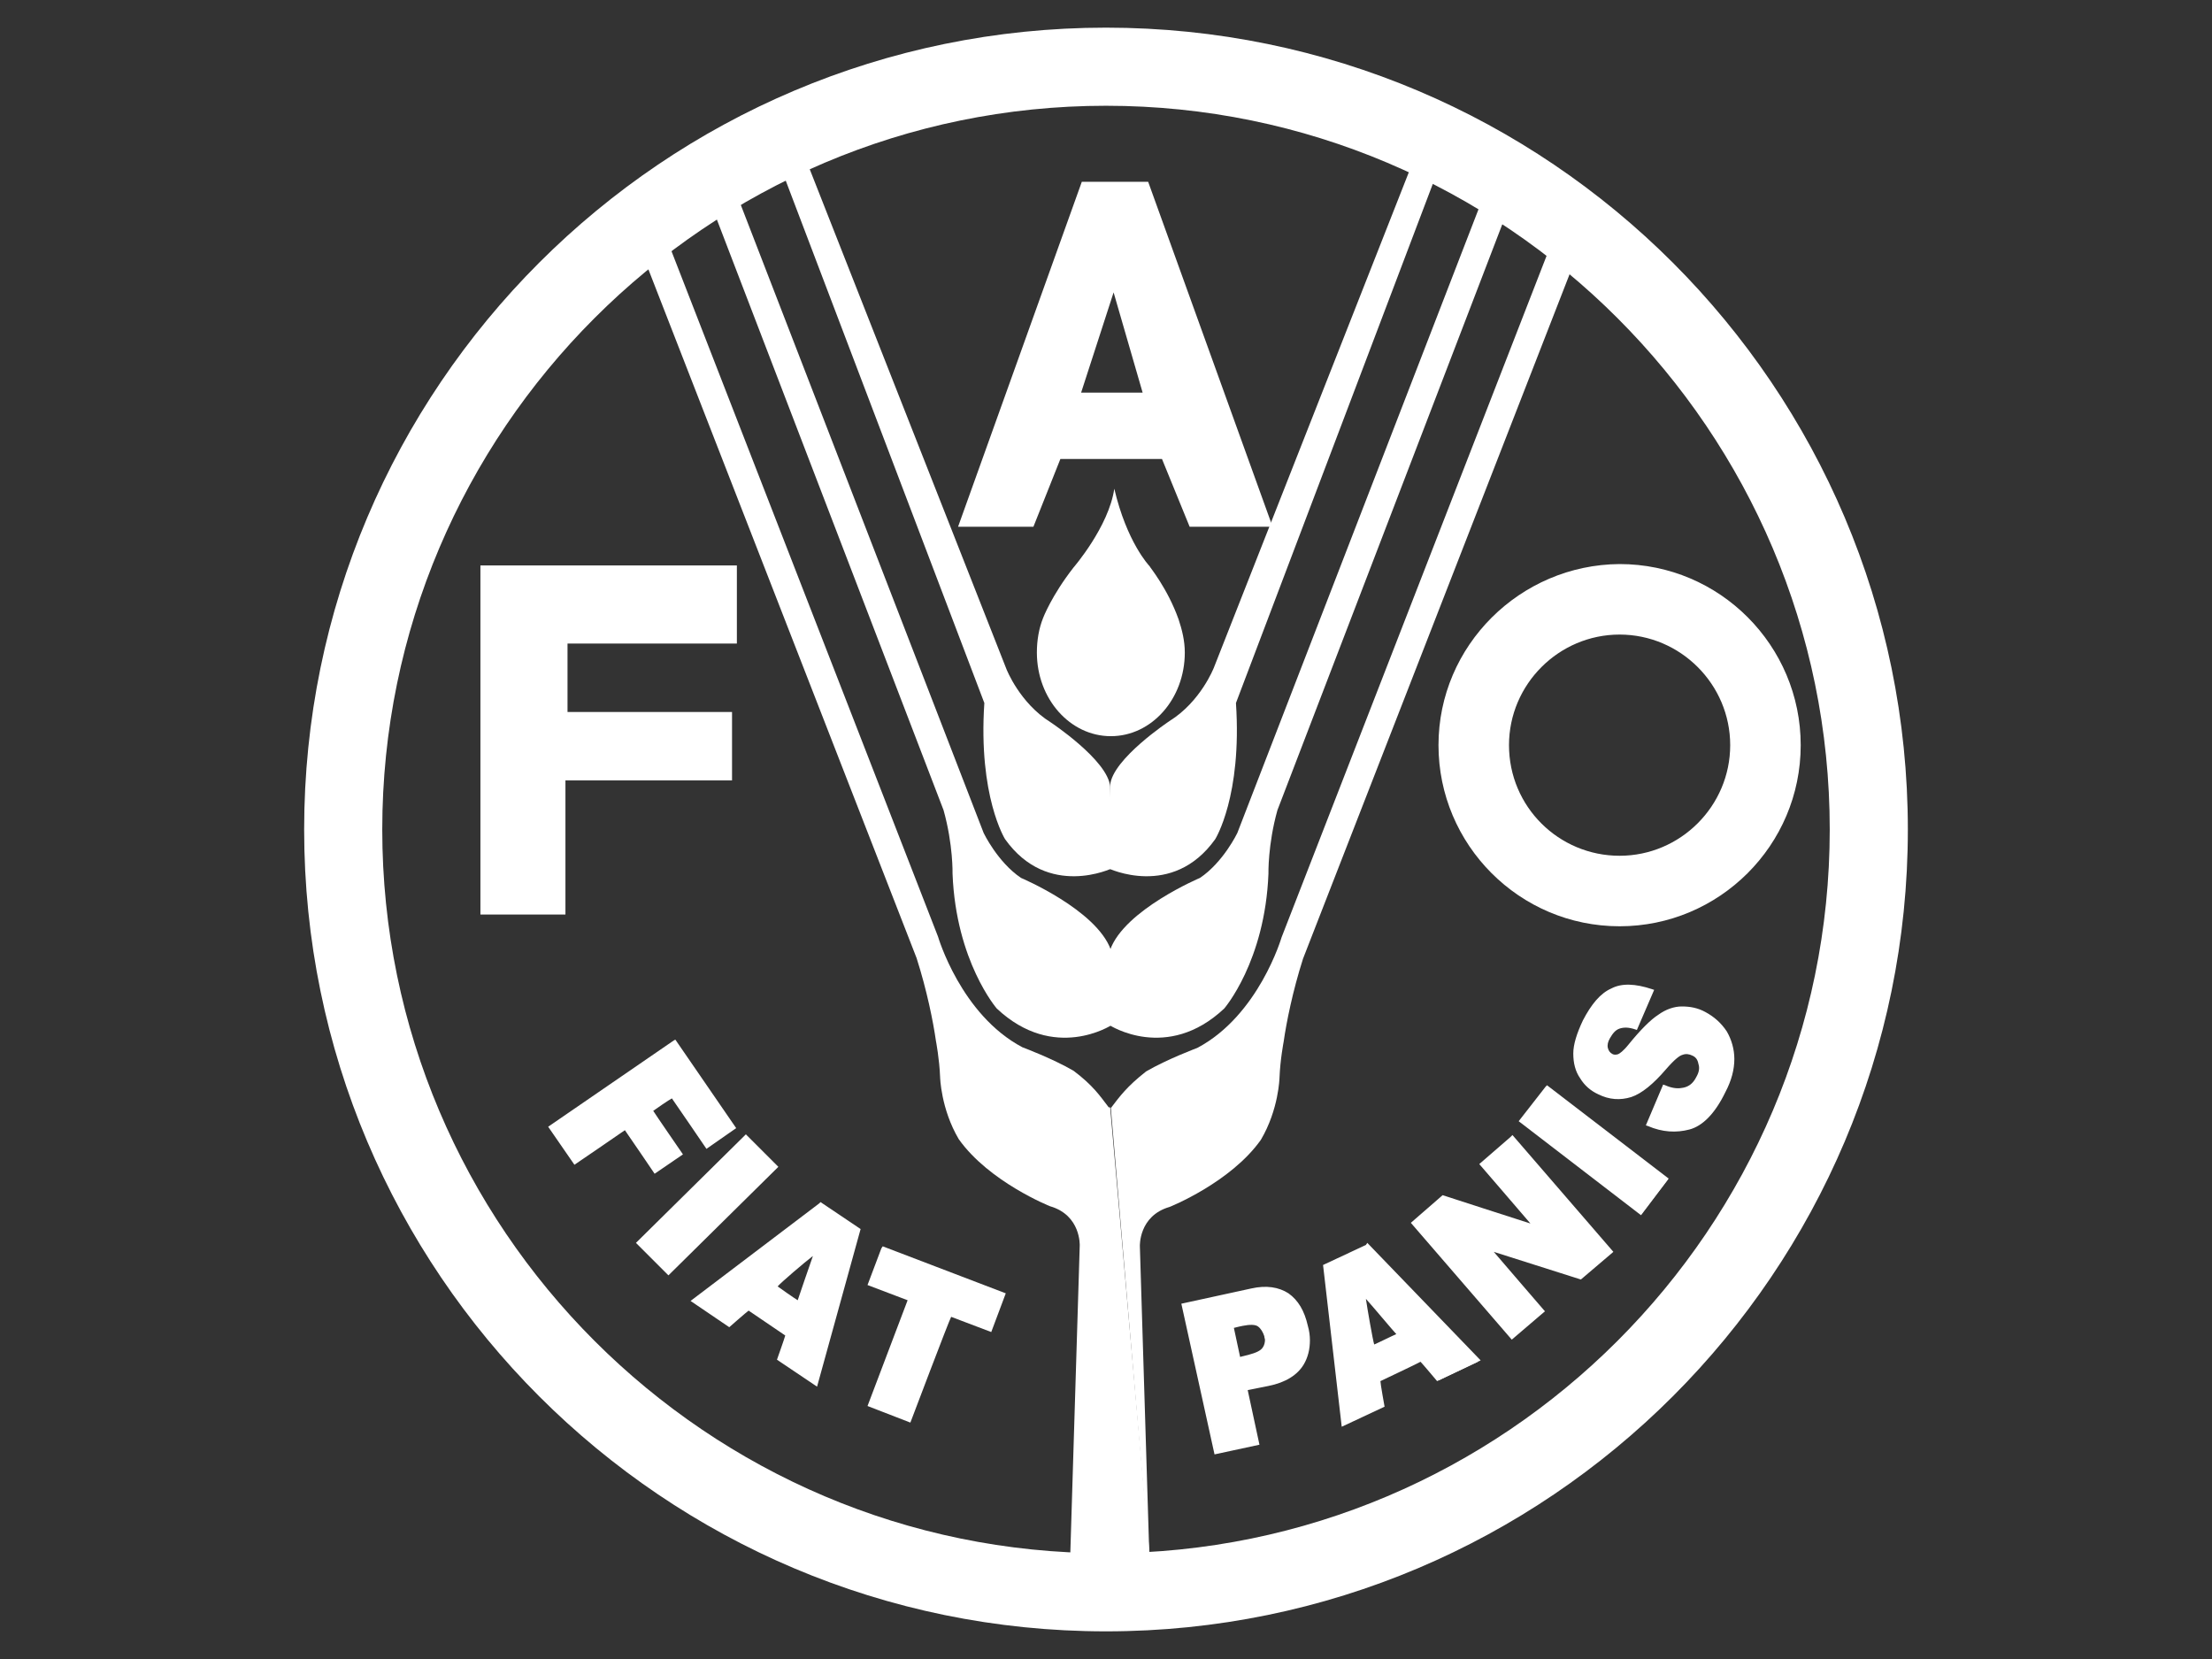 <?xml version="1.0" encoding="utf-8"?>
<!-- Generator: Adobe Illustrator 24.0.1, SVG Export Plug-In . SVG Version: 6.00 Build 0)  -->
<svg version="1.1" id="Layer_1" xmlns="http://www.w3.org/2000/svg" xmlns:xlink="http://www.w3.org/1999/xlink" x="0px" y="0px"
	 viewBox="0 0 320 240" style="enable-background:new 0 0 320 240;" xml:space="preserve">
<rect x="0" y="0" width="320" height="240" fill="#333333" stroke="none"/>
<style type="text/css">
	.st0{fill:#FFFFFF;}
</style>
<g>
	<path class="st0" d="M44,120c0,64,52,116,116,116s116-52,116-116S224,4,160,4S44,56,44,120 M55.3,120c0-57.7,47-104.7,104.7-104.7
		s104.7,47,104.7,104.7s-47,104.7-104.7,104.7S55.3,177.7,55.3,120"/>
	<path class="st0" d="M166.4,225.9h-11.6l1.4-45.7c0,0,0.2-4.4-4.3-5.7c0,0-8.8-3.5-13.2-9.7c-2.6-4.4-2.7-9-2.7-9
		c-0.1-2.6-0.6-5.2-0.6-5.2c-0.4-2.8-1.3-7.3-2.8-12L92.8,36.4l3.2-3l39.7,102.1c0,0,3.3,11.3,12.2,16c0,0,4.3,1.6,7.4,3.4
		c2.8,2.1,3.8,3.6,5.1,5.3h0.2"/>
	<path class="st0" d="M160.8,148.3c0,0-8.3,5.4-16.6-2.4c0,0-5.9-6.8-6.4-19.5c0,0,0.1-4.2-1.3-9.2l-33.7-87.8l3.5-2l36,93.1
		c0,0,2,4.2,5.4,6.5c0,0,10.9,4.6,13,10.4"/>
	<path class="st0" d="M160.9,125.6c0,0-9.3,4.5-15.5-4.2c0,0-3.9-6.2-3-19.7l-29.2-76.8l3.2-2.3l29.2,74.2c0,0,1.9,4.9,6.4,7.7
		c0,0,8.3,5.5,8.6,9.3"/>
	<path class="st0" d="M160.7,160.3c1.3-1.7,2.3-3.1,5.1-5.3c3.1-1.8,7.4-3.4,7.4-3.4c8.9-4.7,12.2-16,12.2-16l39.7-102.1l3.2,3
		l-39.8,102.2c-1.5,4.7-2.4,9.2-2.8,12c0,0-0.5,2.6-0.6,5.2c0,0-0.1,4.6-2.7,9c-4.4,6.2-13.2,9.7-13.2,9.7c-4.5,1.3-4.3,5.7-4.3,5.7
		l1.4,45.7"/>
	<path class="st0" d="M160.5,148.3c0,0,8.3,5.4,16.6-2.4c0,0,5.9-6.8,6.4-19.5c0,0-0.1-4.2,1.3-9.2l33.7-87.8l-3.5-2l-36,93.1
		c0,0-2,4.2-5.4,6.5c0,0-10.9,4.6-13,10.4"/>
	<path class="st0" d="M160.3,125.6c0,0,9.3,4.5,15.5-4.2c0,0,3.9-6.2,3-19.7L208,24.7l-3.2-2.3l-29.2,74.2c0,0-1.9,4.9-6.4,7.7
		c0,0-8.3,5.5-8.6,9.3"/>
	<path class="st0" d="M170.5,89.6c0.5,1.5,0.9,3.1,0.9,4.8c0,6.7-4.8,12.1-10.7,12.1s-10.7-5.4-10.7-12.1c0-1.8,0.3-3.5,0.9-5
		c0,0,1.2-3.2,4.4-7.3c0,0,5.1-5.9,5.9-11.4c1.8,7.7,5,11.1,5.1,11.2C166.3,82,168.9,85.1,170.5,89.6"/>
	<path class="st0" d="M149.5,76.2h-10.9l17.9-49.9h9.6l18,49.9h-12l-4-9.8h-14.7L149.5,76.2z M156.4,56.8h8.9l-4.2-14.5L156.4,56.8z
		"/>
	<polygon class="st0" points="69.5,81.8 69.5,132.3 81.8,132.3 81.8,112.9 105.9,112.9 105.9,103 82.1,103 82.1,93.1 106.6,93.1 
		106.6,81.8 	"/>
	<path class="st0" d="M208.1,107.8c0,14.4,11.7,26.2,26.2,26.2c14.4,0,26.2-11.7,26.2-26.2c0-14.4-11.7-26.2-26.2-26.2
		C219.9,81.7,208.1,93.4,208.1,107.8 M218.3,107.8c0-8.8,7.2-16,16-16s16,7.2,16,16s-7.2,16-16,16
		C225.5,123.8,218.3,116.7,218.3,107.8"/>
	<polygon class="st0" points="97.7,150.7 106.1,163.1 102.3,165.7 97.3,158.4 94.1,160.5 98.4,166.8 94.8,169.3 90.5,163 
		83.2,168.1 79.7,163 	"/>
	<path class="st0" d="M97.5,150.5L79.3,163l3.8,5.5c0,0,6.9-4.7,7.3-5c0.3,0.4,4.3,6.3,4.3,6.3l4.1-2.8c0,0-4-5.8-4.3-6.3
		c0.4-0.3,2.3-1.6,2.7-1.8c0.3,0.4,5,7.3,5,7.3l4.3-3l-8.8-12.8L97.5,150.5z M97.6,151.1c0.3,0.4,7.9,11.4,8.2,11.9
		c-0.4,0.3-3,2.1-3.4,2.3c-0.3-0.4-5-7.3-5-7.3l-3.6,2.5c0,0,4,5.8,4.3,6.3c-0.4,0.3-2.8,1.9-3.2,2.2c-0.3-0.4-4.3-6.3-4.3-6.3
		s-6.9,4.7-7.3,5c-0.3-0.4-2.9-4.2-3.1-4.6C80.5,162.8,97.1,151.4,97.6,151.1"/>
	
		<rect x="91.4" y="171.3" transform="matrix(0.712 -0.702 0.702 0.712 -92.939 121.951)" class="st0" width="21.8" height="6.1"/>
	<path class="st0" d="M107.7,164.3L92,179.8l4.7,4.7l15.9-15.7l-4.7-4.7L107.7,164.3z M107.9,164.9c0.3,0.4,3.5,3.6,3.9,3.9
		c-0.4,0.4-14.7,14.5-15.1,14.9c-0.3-0.4-3.5-3.6-3.9-3.9C93.2,179.4,107.5,165.3,107.9,164.9"/>
	<path class="st0" d="M114,193.1l-5.7-3.9l-2.8,2.4l-5.1-3.5l18.3-13.9l5.5,3.7l-6.1,22.2l-5.3-3.6L114,193.1z M115.6,188.5l2.6-7.7
		l-6.2,5.3L115.6,188.5z"/>
	<path class="st0" d="M118.5,174.1l-18.6,14.1l5.6,3.8c0,0,2.5-2.2,2.8-2.4c0.3,0.2,5,3.4,5.3,3.6c-0.1,0.4-1.2,3.5-1.2,3.5l5.8,3.9
		l6.3-22.8l-5.8-3.9L118.5,174.1z M118.7,174.6c0.3,0.2,4.9,3.3,5.2,3.5c-0.1,0.4-5.8,20.9-5.9,21.6c-0.6-0.4-4.4-3-4.8-3.2
		c0.1-0.4,1.2-3.5,1.2-3.5l-6.1-4.1c0,0-2.5,2.2-2.8,2.4c-0.3-0.2-4.1-2.8-4.6-3.1C101.4,187.7,118.3,174.9,118.7,174.6"/>
	<path class="st0" d="M118,180.6l-6.4,5.5l4.2,2.8l3.1-9L118,180.6z M117.6,181.7c-0.5,1.4-2,5.8-2.2,6.4c-0.5-0.3-2.5-1.7-2.9-2
		C112.9,185.6,116.4,182.6,117.6,181.7"/>
	<polygon class="st0" points="127.8,180.7 145,187.3 143.1,192.3 137.3,190.1 131.5,205.4 125.8,203.2 131.6,187.9 125.9,185.7 	"/>
	<path class="st0" d="M127.5,180.6l-2,5.3c0,0,5.3,2,5.8,2.2c-0.2,0.5-5.8,15.3-5.8,15.3l6.2,2.4c0,0,5.6-14.8,5.9-15.3
		c0.5,0.2,5.8,2.2,5.8,2.2l2.1-5.6l-17.8-6.8L127.5,180.6z M128,181c0.5,0.2,16.2,6.2,16.7,6.4c-0.2,0.4-1.6,4.1-1.7,4.5
		c-0.5-0.2-5.8-2.2-5.8-2.2s-5.6,14.8-5.9,15.3c-0.5-0.2-4.7-1.8-5.1-2c0.2-0.5,5.9-15.3,5.9-15.3s-5.3-2-5.8-2.2
		C126.4,185.1,127.8,181.5,128,181"/>
	<path class="st0" d="M171.2,188.9l9.9-2.1c2.1-0.5,3.9-0.3,5.2,0.6c1.3,0.9,2.2,2.4,2.7,4.5c0.5,2.1,0.3,4-0.6,5.4
		c-0.9,1.5-2.6,2.5-4.9,3l-3.3,0.7l1.7,7.9l-6,1.3L171.2,188.9z M179.1,196.6l1.4-0.3c1.1-0.3,1.9-0.6,2.3-1.2
		c0.4-0.5,0.5-1.2,0.3-1.8c-0.1-0.7-0.5-1.2-1-1.6s-1.3-0.4-2.4-0.2l-1.7,0.4L179.1,196.6z"/>
	<path class="st0" d="M181,186.4l-10.1,2.2l4.8,21.8l6.5-1.4c0,0-1.6-7.4-1.7-7.9c0.5-0.1,3-0.6,3-0.6c2.5-0.5,4.2-1.6,5.1-3.1
		c0.6-1,0.9-2.2,0.9-3.5c0-0.7-0.1-1.4-0.3-2.1c-0.5-2.2-1.4-3.7-2.8-4.7C185,186.2,183.2,185.9,181,186.4 M181.1,187
		c2.1-0.4,3.7-0.3,5,0.6s2.1,2.3,2.5,4.3c0.1,0.7,0.2,1.4,0.2,2c0,1.2-0.3,2.3-0.9,3.2c-0.9,1.4-2.5,2.4-4.8,2.9l-3.5,0.8
		c0,0,1.6,7.4,1.7,7.9c-0.5,0.1-4.9,1.1-5.4,1.2c-0.1-0.5-4.4-20.2-4.5-20.7C172.1,189,181.1,187,181.1,187"/>
	<path class="st0" d="M179.7,191.3l-2,0.4l1.2,5.3l1.7-0.4c1.2-0.3,2-0.7,2.4-1.3c0.4-0.6,0.5-1.3,0.4-2.1c-0.2-0.7-0.5-1.3-1.1-1.7
		C181.8,191.1,180.9,191,179.7,191.3 M179.8,191.8c1-0.2,1.8-0.2,2.2,0.1c0.4,0.3,0.7,0.8,0.9,1.4c0,0.2,0.1,0.4,0.1,0.5
		c0,0.4-0.1,0.8-0.3,1.1c-0.3,0.5-1,0.8-2.1,1.1c0,0-0.8,0.2-1.2,0.3c-0.1-0.5-0.8-3.7-0.9-4.2C178.8,192,179.8,191.8,179.8,191.8"
		/>
	<path class="st0" d="M205.6,196.8l-6.2,2.9l0.6,3.7l-5.6,2.6l-2.6-22.8l6-2.8l16,16.6l-5.7,2.7L205.6,196.8z M202.4,193.1l-5.3-6.2
		l1.4,8L202.4,193.1z"/>
	<path class="st0" d="M197.6,180.1l-6.2,2.9l2.7,23.4l6.2-2.9c0,0-0.6-3.3-0.6-3.7c0.4-0.2,5.5-2.6,5.8-2.8c0.3,0.3,2.4,2.8,2.4,2.8
		l6.3-3l-16.4-17L197.6,180.1z M197.7,180.7c0.3,0.3,15,15.6,15.6,16.1c-0.6,0.3-4.9,2.3-5.2,2.4c-0.3-0.3-2.4-2.8-2.4-2.8l-6.6,3.1
		c0,0,0.6,3.3,0.6,3.7c-0.3,0.2-4.5,2.1-5.1,2.4c-0.1-0.8-2.5-21.9-2.6-22.3C192.4,183.2,197.4,180.9,197.7,180.7"/>
	<path class="st0" d="M196.8,186.9l1.5,8.4l4.6-2.1l-6.2-7.2L196.8,186.9z M197.6,187.9c1,1.1,4,4.7,4.4,5.1
		c-0.5,0.2-2.7,1.3-3.2,1.5C198.6,193.9,197.8,189.3,197.6,187.9"/>
	<polygon class="st0" points="204.5,177 208.8,173.3 222.3,177.6 214.4,168.4 218.7,164.7 232.9,181.2 228.6,184.9 215.2,180.6 
		223,189.7 218.7,193.5 	"/>
	<path class="st0" d="M218.5,164.5l-4.5,3.9c0,0,6.3,7.3,7.4,8.6c-1.6-0.5-12.7-4.1-12.7-4.1l-4.6,4l14.6,16.9l4.8-4.1
		c0,0-6.3-7.3-7.4-8.6c1.6,0.5,12.6,4,12.6,4l4.7-4l-14.6-16.9L218.5,164.5z M218.7,165.1c0.4,0.4,13.5,15.7,13.9,16.1
		c-0.4,0.3-3.8,3.3-4,3.4c-0.3-0.1-14.2-4.5-14.2-4.5s7.9,9.2,8.3,9.6c-0.4,0.3-3.5,3-3.9,3.4c-0.4-0.4-13.5-15.7-13.9-16.1
		c0.4-0.3,3.8-3.2,4-3.4c0.3,0.1,14.3,4.6,14.3,4.6s-8-9.3-8.3-9.7C215.1,168.1,218.3,165.4,218.7,165.1"/>
	
		<rect x="227.6" y="155.5" transform="matrix(0.61 -0.793 0.793 0.61 -41.888 247.816)" class="st0" width="6.1" height="21.8"/>
	<path class="st0" d="M223.6,157.2l-3.9,5l17.7,13.6l4-5.3L223.8,157L223.6,157.2z M223.9,157.8c0.4,0.3,16.4,12.6,16.8,12.9
		c-0.3,0.4-3.1,4-3.4,4.4c-0.4-0.3-16.4-12.6-16.8-12.9C220.9,161.8,223.6,158.2,223.9,157.8"/>
	<path class="st0" d="M238.5,162.5l2.2-5.3c1,0.4,1.8,0.5,2.5,0.4c1.1-0.2,1.9-0.8,2.4-1.8c0.4-0.8,0.5-1.5,0.3-2.1
		c-0.2-0.6-0.6-1.1-1.1-1.3c-0.5-0.3-1.1-0.3-1.7-0.1c-0.6,0.2-1.4,0.9-2.5,2.2c-1.8,2.1-3.4,3.4-4.9,3.9c-1.5,0.5-3,0.4-4.5-0.4
		c-1-0.5-1.8-1.2-2.4-2.2s-0.9-2.1-0.9-3.4c0-1.3,0.5-2.9,1.4-4.7c1.1-2.2,2.4-3.7,4-4.4c1.5-0.7,3.3-0.7,5.5,0.1l-2.2,5.3
		c-0.9-0.3-1.7-0.3-2.4-0.1c-0.6,0.2-1.1,0.7-1.5,1.5c-0.3,0.6-0.4,1.2-0.3,1.6s0.4,0.8,0.8,1c0.3,0.2,0.7,0.2,1,0
		c0.4-0.1,0.9-0.6,1.6-1.5c1.8-2.1,3.2-3.5,4.3-4.2c1.1-0.7,2.2-1.1,3.3-1.1c1.1,0,2.2,0.2,3.2,0.8c1.3,0.6,2.3,1.5,3,2.7
		c0.7,1.1,1.1,2.4,1.1,3.8c0,1.4-0.4,2.9-1.3,4.6c-1.5,3-3.2,4.7-5,5.2C242.5,163.5,240.5,163.3,238.5,162.5"/>
	<path class="st0" d="M233.1,143c-1.6,0.7-2.9,2.3-4.1,4.6c-0.9,1.9-1.4,3.5-1.4,4.8c0,1.4,0.3,2.6,1,3.6c0.6,1,1.5,1.8,2.6,2.3
		c1.6,0.8,3.2,0.9,4.8,0.4c1.5-0.5,3.2-1.9,5-4c1.3-1.5,2-2,2.4-2.1c0.5-0.2,1-0.1,1.4,0.1c0.5,0.2,0.8,0.6,0.9,1.2
		c0.2,0.6,0.1,1.2-0.3,1.9c-0.5,1-1.2,1.5-2.2,1.6c-0.6,0.1-1.4,0-2.3-0.4l-0.3-0.1l-2.5,5.9l0.3,0.1c2.1,0.9,4.1,1,6,0.5
		c1.9-0.5,3.7-2.3,5.2-5.4c0.9-1.7,1.3-3.3,1.3-4.8c0-1.4-0.4-2.8-1.1-4c-0.8-1.2-1.8-2.1-3.1-2.8c-1.1-0.6-2.2-0.8-3.4-0.8
		c-1.1,0-2.3,0.4-3.4,1.2c-1.1,0.7-2.6,2.2-4.3,4.3c-0.8,1-1.3,1.3-1.5,1.4c-0.3,0.1-0.6,0.1-0.8,0c-0.4-0.2-0.6-0.5-0.7-0.9
		c-0.1-0.4,0-0.9,0.3-1.4c0.4-0.7,0.8-1.2,1.4-1.4c0.6-0.2,1.3-0.2,2.2,0.1l0.3,0.1l2.5-5.8l-0.3-0.1
		C236.6,142.3,234.6,142.2,233.1,143 M231.3,157.7c-0.9-0.5-1.7-1.2-2.3-2.1c-0.6-0.9-0.9-2-0.9-3.3c0-1.3,0.5-2.8,1.4-4.6
		c1.1-2.2,2.4-3.6,3.8-4.3c1.4-0.6,3.1-0.6,5,0.1c-0.2,0.5-1.9,4.4-2,4.8c-0.9-0.3-1.7-0.3-2.3,0c-0.7,0.3-1.2,0.8-1.7,1.6
		c-0.4,0.7-0.4,1.3-0.3,1.9c0.2,0.6,0.5,0.9,1,1.2c0.4,0.2,0.8,0.2,1.3,0c0.4-0.1,1-0.6,1.8-1.5c1.7-2.1,3.1-3.4,4.2-4.2
		c1.1-0.7,2.1-1.1,3.1-1.1s2.1,0.2,3.1,0.7c1.2,0.6,2.2,1.5,2.9,2.6c0.7,1.1,1.1,2.3,1,3.7c0,1.3-0.4,2.9-1.3,4.5
		c-1.5,2.9-3.1,4.6-4.9,5.1c-1.7,0.5-3.5,0.3-5.4-0.4c0.2-0.5,1.9-4.4,2-4.8c0.9,0.3,1.7,0.4,2.3,0.3c1.2-0.2,2-0.8,2.6-1.9
		c0.4-0.8,0.5-1.6,0.3-2.3c-0.2-0.7-0.6-1.2-1.2-1.5c-0.6-0.3-1.2-0.3-1.9-0.1c-0.7,0.2-1.5,1-2.6,2.3c-1.8,2-3.4,3.3-4.8,3.8
		C234.2,158.6,232.7,158.4,231.3,157.7"/>
</g>
</svg>
